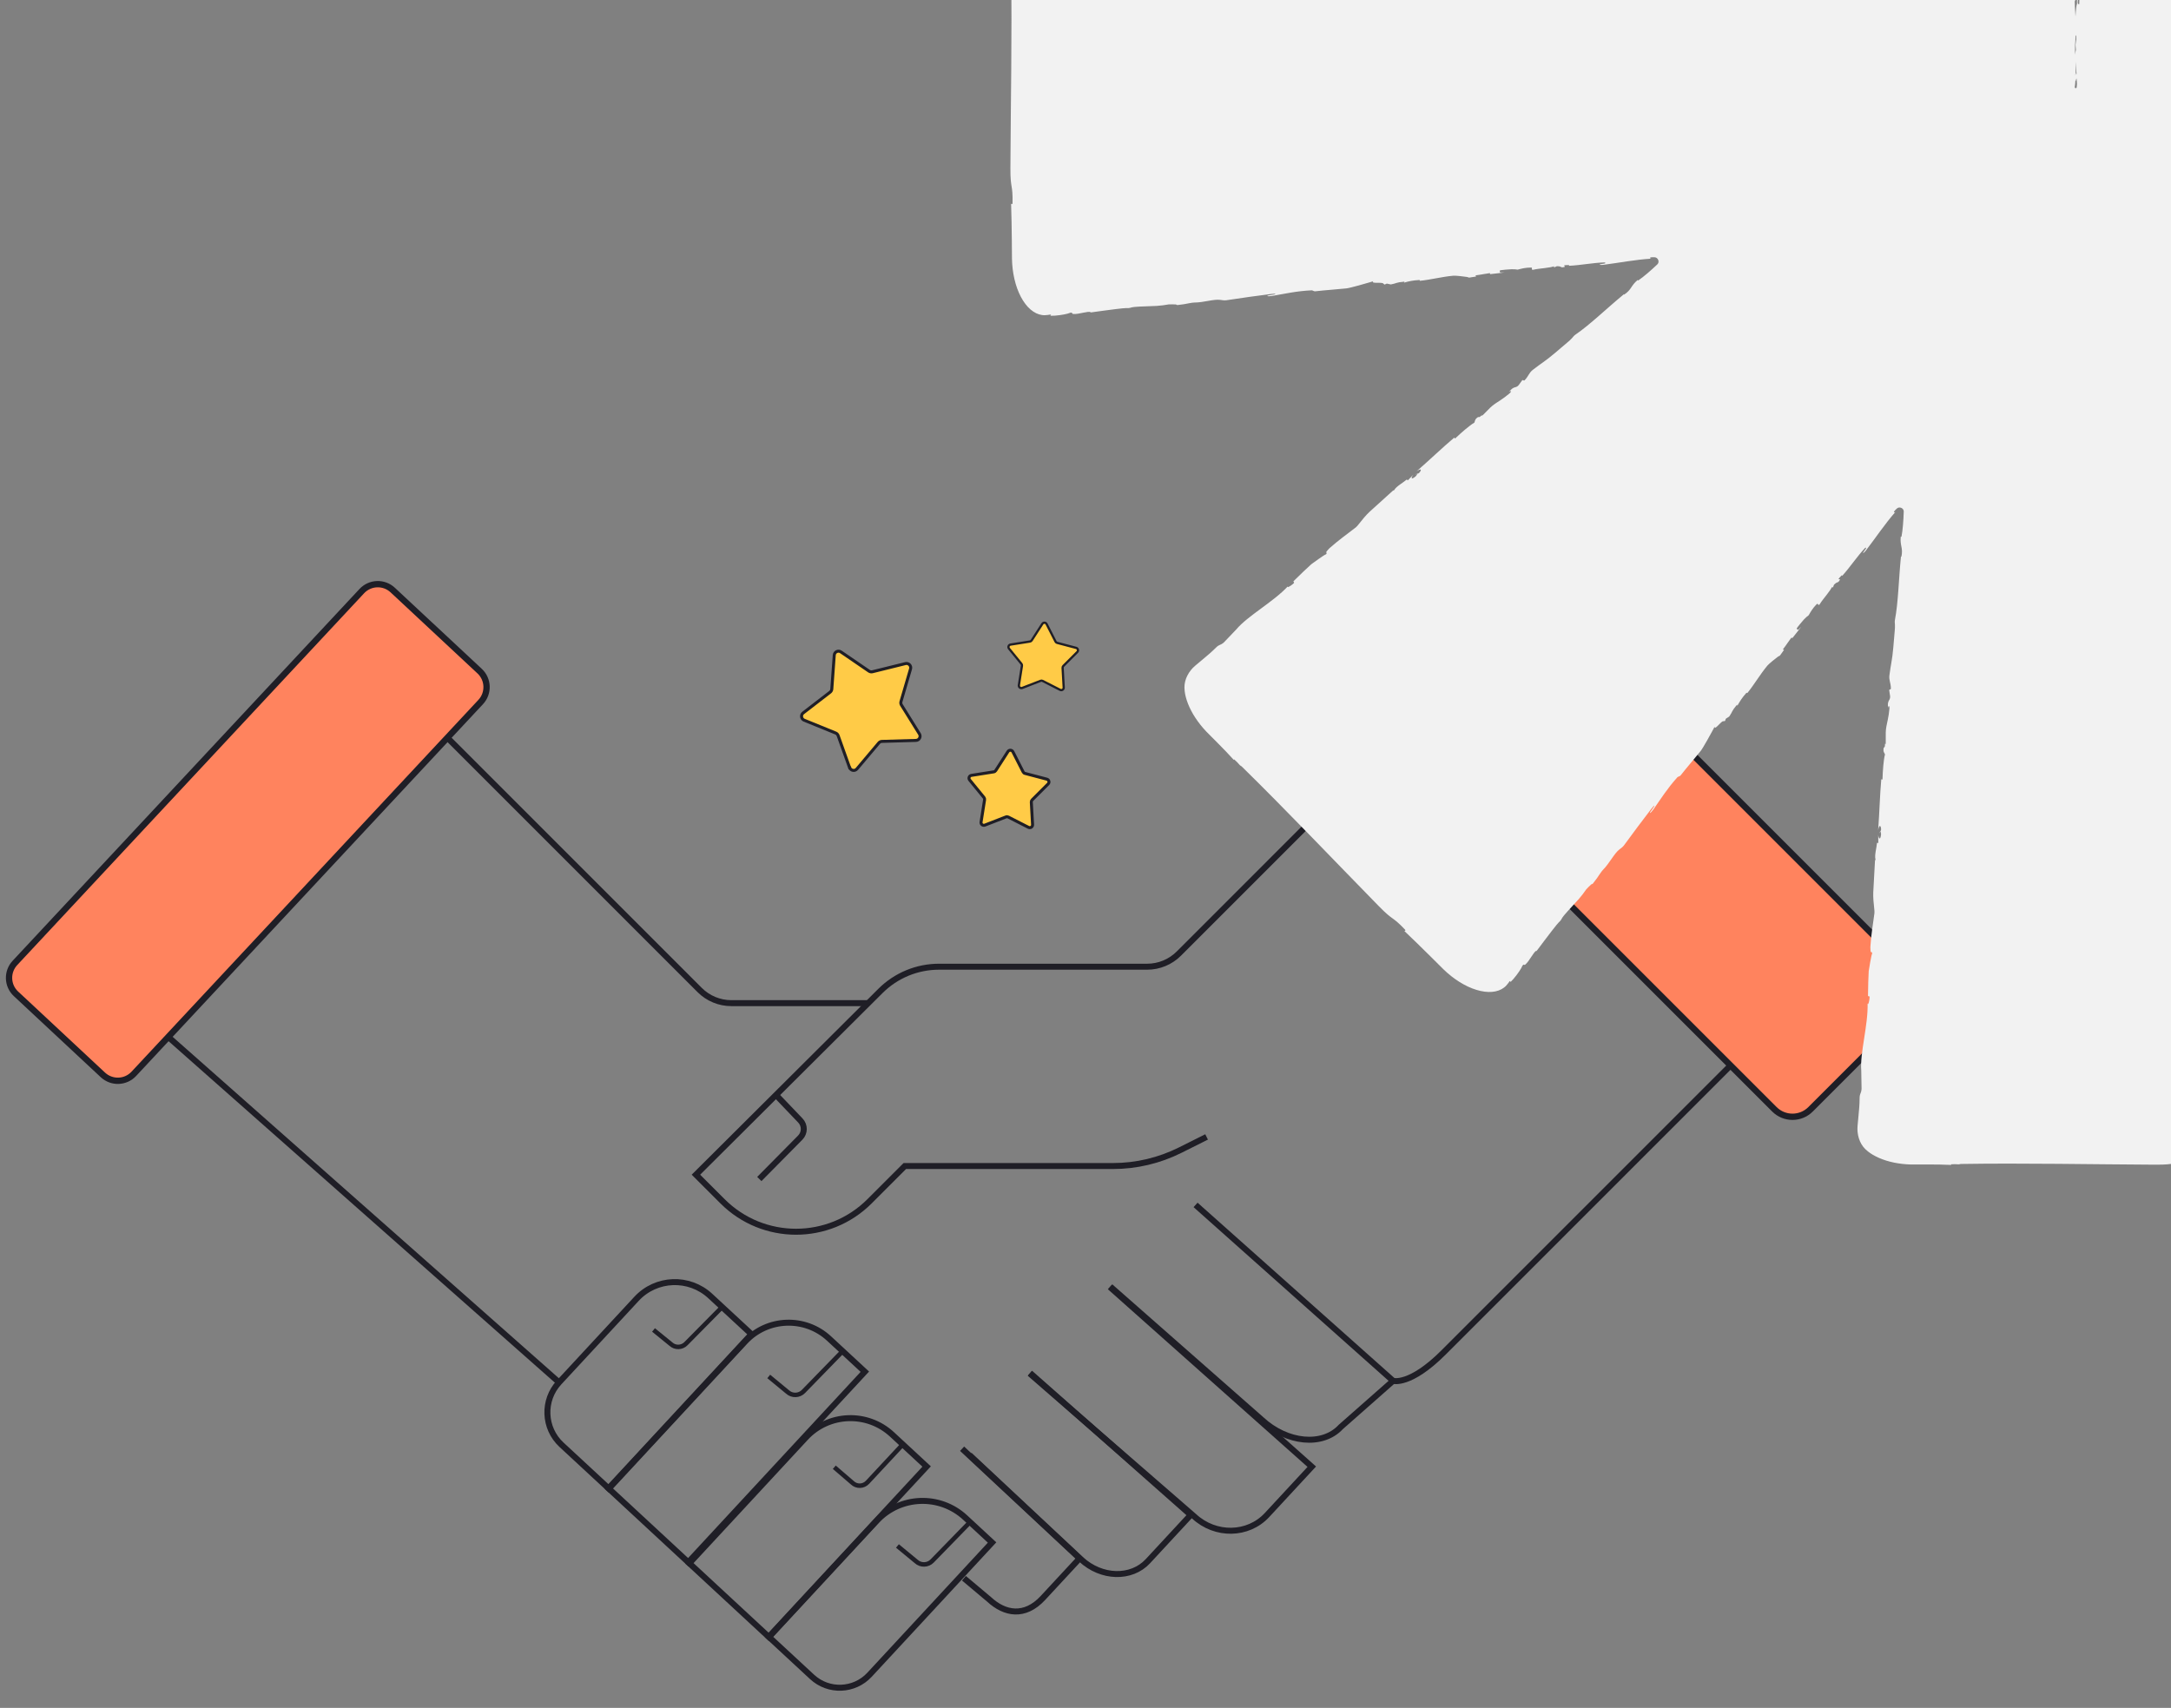 <svg width="619" height="487" viewBox="0 0 619 487" fill="none" xmlns="http://www.w3.org/2000/svg">
<rect x="0" y="0" width="619" height="487" fill="#808080" stroke="none"/>
<path d="M242.233 218.886L238.965 209.742C238.846 209.418 238.599 209.153 238.283 209.026L229.293 205.366C228.431 205.016 228.269 203.856 229.011 203.285L236.697 197.357C236.97 197.143 237.14 196.828 237.166 196.487L237.865 186.805C237.933 185.875 238.983 185.364 239.759 185.892L247.768 191.369C248.05 191.565 248.408 191.624 248.741 191.548L258.166 189.219C259.071 188.997 259.881 189.842 259.616 190.737L256.887 200.052C256.793 200.385 256.836 200.743 257.023 201.033L262.15 209.273C262.645 210.066 262.09 211.098 261.16 211.124L251.462 211.405C251.121 211.414 250.797 211.567 250.575 211.832L244.322 219.253C243.717 219.969 242.574 219.756 242.258 218.878L242.233 218.886Z" fill="#FFCB47" stroke="#1F1E26" stroke-width="0.853" stroke-miterlimit="10" stroke-linecap="round"/>
<path d="M279.719 234.428L280.726 228.048C280.76 227.817 280.7 227.587 280.555 227.408L276.469 222.401C276.077 221.923 276.35 221.19 276.964 221.096L283.345 220.089C283.575 220.055 283.771 219.919 283.899 219.731L287.396 214.298C287.729 213.777 288.514 213.811 288.795 214.366L291.73 220.123C291.832 220.328 292.02 220.482 292.241 220.533L298.485 222.179C299.082 222.341 299.287 223.092 298.852 223.527L294.288 228.09C294.126 228.253 294.041 228.474 294.05 228.705L294.408 235.153C294.442 235.776 293.794 236.202 293.239 235.912L287.482 232.978C287.277 232.876 287.038 232.859 286.825 232.944L280.803 235.281C280.223 235.503 279.617 235.017 279.719 234.403V234.428Z" fill="#FFCB47" stroke="#1F1E26" stroke-width="0.853" stroke-miterlimit="10" stroke-linecap="round"/>
<path d="M290.502 195.395L291.381 189.842C291.415 189.646 291.355 189.441 291.236 189.288L287.687 184.937C287.346 184.519 287.585 183.888 288.122 183.803L293.675 182.924C293.871 182.89 294.051 182.779 294.153 182.609L297.198 177.883C297.488 177.431 298.171 177.465 298.409 177.943L300.96 182.95C301.054 183.129 301.216 183.257 301.403 183.308L306.837 184.741C307.357 184.878 307.536 185.535 307.153 185.918L303.178 189.893C303.033 190.038 302.964 190.226 302.973 190.431L303.289 196.043C303.323 196.581 302.751 196.956 302.274 196.709L297.266 194.158C297.087 194.064 296.883 194.056 296.695 194.133L291.458 196.163C290.954 196.359 290.425 195.932 290.511 195.404L290.502 195.395Z" fill="#FFCB47" stroke="#1F1E26" stroke-width="0.64" stroke-miterlimit="10" stroke-linecap="round"/>
<path d="M344.027 324.188L336.495 327.958C330.541 330.935 323.982 332.488 317.32 332.488H257.986L247.937 342.536C236.354 354.12 217.58 354.12 206.004 342.536L198.421 334.961L251.051 282.545C255.486 278.127 261.483 275.653 267.735 275.653H327.087C330.473 275.653 333.723 274.305 336.12 271.908L430.452 177.567L525.066 272.173L411.593 385.646C401.988 395.251 397.203 393.741 397.203 393.741" stroke="#1F1E26" stroke-width="1.706" stroke-miterlimit="10"/>
<path d="M384.908 195.3L505.919 316.311C508.767 319.159 513.385 319.159 516.233 316.311L544.841 287.703C547.689 284.855 547.689 280.237 544.841 277.389L423.829 156.378C420.981 153.53 416.364 153.53 413.515 156.378L384.908 184.986C382.06 187.834 382.06 192.451 384.908 195.3Z" fill="#FF835E" stroke="#1F1E26" stroke-width="1.794" stroke-miterlimit="10"/>
<path d="M221.208 312.187L228.211 319.514C229.516 320.879 229.499 323.037 228.168 324.385L216.499 336.19" stroke="#1F1E26" stroke-width="1.706" stroke-miterlimit="10"/>
<path d="M186.332 379.232L191.305 383.275C192.516 384.375 194.402 384.324 195.553 383.164L205.67 372.928" stroke="#1F1E26" stroke-width="1.279" stroke-miterlimit="10"/>
<path d="M219.182 392.488L224.522 396.889C225.827 398.092 227.84 398.032 229.076 396.77L239.927 385.63" stroke="#1F1E26" stroke-width="1.279" stroke-miterlimit="10"/>
<path d="M237.877 418.376L242.995 422.777C244.24 423.98 246.176 423.92 247.353 422.658L257.726 411.526" stroke="#1F1E26" stroke-width="1.279" stroke-miterlimit="10"/>
<path d="M255.88 440.827L261.22 445.228C262.525 446.431 264.538 446.371 265.775 445.109L276.625 433.969" stroke="#1F1E26" stroke-width="1.279" stroke-miterlimit="10"/>
<path d="M202.506 369.545L214.249 380.427L173.508 424.393L160.107 411.974C155.001 407.243 154.698 399.263 159.428 394.158L181.495 370.345C187.072 364.326 196.487 363.967 202.506 369.545Z" stroke="#1F1E26" stroke-width="1.706" stroke-miterlimit="10"/>
<path d="M236.375 381.674L246.586 391.136L196.238 445.469L173.589 424.481L212.411 382.587C218.771 375.723 229.512 375.314 236.375 381.674Z" stroke="#1F1E26" stroke-width="1.706" stroke-miterlimit="10"/>
<path d="M254.324 409.015L264.204 418.17L219.19 466.747L196.541 445.759L229.721 409.952C236.255 402.901 247.279 402.487 254.324 409.015Z" stroke="#1F1E26" stroke-width="1.706" stroke-miterlimit="10"/>
<path d="M275.192 432.73L282.863 439.838L247.92 477.547C243.577 482.233 236.242 482.519 231.55 478.17L219.268 466.789L249.938 433.692C256.641 426.459 267.96 426.028 275.192 432.73Z" stroke="#1F1E26" stroke-width="1.706" stroke-miterlimit="10"/>
<path d="M159.399 394.177L29.395 279.253L105.157 187.958L199.49 282.298C201.887 284.695 205.136 286.043 208.523 286.043H247.539" stroke="#1F1E26" stroke-width="1.706" stroke-miterlimit="10"/>
<path d="M316.572 366.863L359.648 404.753C366.967 411.535 377.1 412.49 382.286 406.894L397.205 393.741L340.882 343.577" stroke="#1F1E26" stroke-width="1.706" stroke-miterlimit="10"/>
<path d="M316.45 366.992L374.019 418.222L361.258 431.998C355.85 437.833 346.552 438.003 340.479 432.382L293.59 391.652" stroke="#1F1E26" stroke-width="1.706" stroke-miterlimit="10"/>
<path d="M276.426 414.887L308.225 444.639C314.034 450.022 322.573 450.261 327.298 445.16L339.496 431.99L293.699 391.498" stroke="#1F1E26" stroke-width="1.706" stroke-miterlimit="10"/>
<path d="M274.844 450.03L282.027 456.069C286.471 460.189 292.169 461.255 297.355 455.66L307.813 444.374L274.316 413.095" stroke="#1F1E26" stroke-width="1.706" stroke-miterlimit="10"/>
<path d="M103.156 168.554L4.253 274.577C1.904 277.095 2.041 281.041 4.56 283.39L29.341 306.506C31.859 308.855 35.804 308.718 38.154 306.2L137.056 200.177C139.405 197.659 139.268 193.714 136.75 191.364L111.969 168.248C109.45 165.899 105.505 166.036 103.156 168.554Z" fill="#FF835E" stroke="#1F1E26" stroke-width="1.794" stroke-miterlimit="10"/>
<g style="mix-blend-mode:plus-darker">
<g style="mix-blend-mode:color-burn">
<path d="M592.098 90.648C592.097 90.648 592.097 90.647 592.096 90.647C592.044 90.167 592.025 89.606 591.975 89.189C591.925 88.763 591.746 88.89 591.826 89.312L591.855 89.467C591.858 89.484 591.857 89.504 591.853 89.52C591.834 89.59 591.852 89.693 591.877 89.76C591.944 89.94 592.026 90.3 592.099 90.646C592.099 90.647 592.099 90.648 592.098 90.648Z" fill="#F2F2F2"/>
<path d="M590.211 72.343C590.22 72.423 590.229 72.503 590.238 72.586C590.229 72.488 590.22 72.408 590.211 72.343Z" fill="#F2F2F2"/>
<path d="M441.942 55.966C441.893 56.028 441.843 56.093 441.79 56.155C441.852 56.081 441.901 56.019 441.942 55.966Z" fill="#F2F2F2"/>
<path d="M430.502 70.273C430.803 69.891 431.187 69.477 431.444 69.144C431.701 68.812 431.484 68.776 431.25 69.124L431.158 69.26C431.148 69.275 431.132 69.289 431.117 69.297C431.055 69.332 430.998 69.417 430.97 69.481C430.893 69.655 430.7 69.969 430.507 70.266C430.506 70.269 430.504 70.271 430.502 70.273Z" fill="#F2F2F2"/>
<path d="M556.447 332.186C556.446 332.191 556.441 332.194 556.437 332.193L556.345 332.159C556.256 332.126 556.275 331.998 556.369 331.992C557.192 331.938 557.739 331.96 558.232 332.002C558.744 332.046 558.605 331.937 559.118 331.898C577.106 331.619 596.245 332.016 614.688 332.106C620.684 332.124 619.041 331.381 624.578 331.488C624.85 331.493 624.875 331.867 624.607 331.904C628.009 331.793 631.45 331.733 634.905 331.697L640.145 331.655C642.134 331.622 644.112 331.376 645.952 330.935C649.648 330.067 652.757 328.379 654.496 326.301C655.369 325.262 655.898 324.133 656.058 323.001C656.141 322.445 656.109 321.842 656.037 321.34L655.925 320.582C655.913 320.497 656.045 320.343 656.078 320.423C656.111 320.5 656.266 320.602 656.269 320.518C656.317 319.04 655.952 316.601 655.644 315.527C655.549 315.195 655.3 314.713 655.417 314.387C655.498 314.165 655.693 314.487 655.767 313.947C655.865 312.286 654.9 309.815 655.227 308.923C655.262 308.821 655.325 309.061 655.381 309.319C655.247 308.513 654.473 302.461 654.376 301.649C654.221 300.345 654.073 299.112 654.091 297.954C654.093 297.833 654.069 297.714 654.029 297.599C653.766 296.842 653.723 295.7 653.669 294.664C653.646 294.233 653.515 290.389 653.489 289.958C653.422 288.805 653.248 287.438 653.053 286.386C653.033 286.278 653.049 284.47 653.08 284.364C653.107 284.271 653.259 284.051 653.249 283.954C653.178 283.233 653.093 282.552 652.997 281.999C652.916 281.531 652.544 279.666 652.545 279.19C652.547 276.254 651.502 273.462 651.794 271.512C651.876 270.966 651.977 270.412 651.896 269.867C651.226 265.367 650.646 261.104 650.132 256.96C649.893 255.03 650.234 255.371 650.47 257.302C650.635 258.641 650.902 258.002 650.681 256.671C650.009 252.635 649.317 249.744 649.093 245.237C649.091 244.956 649.406 244.525 649.374 244.245C649.022 241.125 648.851 238.119 648.548 235.211C648.426 234.051 647.036 229.157 646.708 228.038C646.62 227.738 646.544 227.511 646.487 227.414C647.235 228.377 646.827 225.554 647.057 224.756C647.117 224.55 647.545 224.283 647.447 224.092C647.431 224.06 647.414 224.031 647.398 224.006C647.337 223.915 647.193 223.615 647.198 223.506C647.206 223.341 647.456 222.501 647.425 222.339C647.086 220.577 646.867 220.968 646.659 218.595C646.651 218.504 646.661 218.398 646.721 218.466C646.836 218.595 646.944 218.645 646.897 218.48C646.566 217.308 646.275 216.024 646.183 214.198C646.175 214.045 646.397 213.921 646.418 214.072C646.056 210.556 645.291 207.861 644.976 204.376C644.916 203.716 645.209 201.091 645.325 200.438C645.336 200.377 645.349 200.32 645.366 200.269C645.424 200.09 645.525 199.891 645.496 199.705L645.212 197.888C645.197 197.793 645.063 197.79 645.043 197.884C645.023 197.981 644.875 197.973 644.863 197.874C644.706 196.485 644.415 195.195 644.258 193.947C644.225 193.69 644.491 193.653 644.551 193.905L644.07 189.628L644.054 190.802C644.052 190.978 643.7 191.001 643.527 190.964C643.349 190.925 643.155 187.828 643.152 187.645C643.143 186.979 643.161 186.267 643.264 185.804C643.265 185.804 643.265 185.804 643.265 185.805C643.265 185.805 643.265 185.805 643.264 185.805C642.976 184.703 642.674 183.568 642.674 181.925C642.674 181.866 642.68 181.804 642.716 181.758C642.758 181.703 642.813 181.689 642.875 181.697C643.328 181.762 643.378 181.644 643.271 181.2C642.881 179.582 642.809 176.326 642.232 175.139C642.251 175.191 642.272 175.236 642.294 175.277C642.492 175.639 642.677 175.256 642.479 174.895L642.37 174.696C642.315 174.595 642.288 174.481 642.294 174.366C642.308 174.099 642.322 173.9 642.343 173.755C642.377 173.519 642.643 173.164 642.619 172.927C642.409 170.913 641.985 174.033 641.976 171.069C641.976 171.027 642.036 170.922 642.054 170.959C642.072 170.998 642.187 171.076 642.185 171.033C642.006 167.485 641.339 164.172 641.235 160.89C641.23 160.756 641.237 160.592 641.352 160.525C641.539 160.415 641.623 161.078 641.698 161.708C641.805 162.6 642.028 162.069 641.918 161.177C641.345 156.554 640.413 151.713 640.172 147.281C640.176 147.665 639.85 147.775 639.801 147.394C639.761 147.084 639.765 146.709 639.785 146.292C639.833 145.326 641.129 144.824 641.786 145.534C643.534 147.42 645.224 149.404 646.335 151.058C646.37 151.11 646.306 151.167 646.257 151.128C646.206 151.088 646.145 151.15 646.186 151.2C647.835 153.233 648.916 152.925 650.303 155.097C650.323 155.129 650.284 155.164 650.256 155.139C650.226 155.114 650.184 155.153 650.209 155.184C654.136 160.067 658.832 164.996 661.613 169.178C661.878 169.577 662.29 169.883 662.644 170.205C662.988 170.517 663.389 170.981 663.808 171.493C665.536 173.602 667.981 176.381 669.499 178.645C669.931 179.288 670.547 180.15 671.573 181.515C672.425 182.582 673.317 182.695 674.455 183.806C674.553 183.901 674.556 184.055 674.466 184.157C674.365 184.272 674.383 184.449 674.506 184.54L675.757 185.468C676.062 185.694 676.282 186.018 676.381 186.385L676.443 186.611C676.551 187.012 676.763 187.377 677.057 187.671L677.781 188.391C677.225 187.673 677.602 187.5 678.186 188.196C678.912 189.06 679.596 190.028 680.096 190.82C680.662 191.717 681.425 192.959 682.169 193.714L684.211 195.787C684.627 196.209 684.517 196.369 684.075 195.974C685.63 197.384 684.081 196.69 685.445 197.946C685.552 198.045 686.173 198.227 686.313 198.265C686.37 198.28 686.403 198.308 686.432 198.359C687.184 199.68 689.192 202.051 690.848 203.82C690.914 203.89 690.85 204.003 690.757 203.984C690.667 203.965 690.603 204.07 690.662 204.141C693.509 207.598 696.895 211.181 700.136 214.991C699.156 213.602 699.685 213.397 700.565 214.225C700.724 214.374 700.803 214.587 700.8 214.804C700.797 215.112 701.129 215.442 700.99 215.167C700.848 214.888 700.579 214.505 701.273 215.007C701.436 215.125 701.582 215.268 701.701 215.43C702.614 216.673 701.849 216.561 701.059 215.892L702.621 217.444C702.672 217.494 702.727 217.552 702.664 217.586C702.476 217.686 702.348 217.697 702.486 217.859C703.295 218.804 704.353 220.813 705.411 221.425C705.479 221.464 705.519 221.54 705.507 221.617C705.499 221.67 705.516 221.724 705.551 221.763C708.142 224.694 709.644 226.39 711.468 228.451C712.431 229.54 713.932 230.776 715.067 231.684C715.336 231.9 715.714 232.212 715.923 232.486C717.696 234.821 719.545 237.495 721.823 240.111C723.562 241.808 722.718 240.57 723.412 240.994C723.501 241.048 723.539 241.084 723.552 241.187C723.584 241.46 726.145 245.134 726.328 245.339C727.736 246.92 728.84 248.11 731.084 250.44C731.245 250.607 731.365 250.216 731.579 250.306C731.6 250.315 731.614 250.326 731.63 250.343C732.141 250.871 732.62 251.618 732.747 251.996C732.801 252.157 732.653 252.171 732.523 252.063C736.973 256.303 740.856 263.672 744.674 266.939L748.37 270.552C749.355 271.784 748.772 271.737 749.871 272.87C751.074 274.11 752.038 275.278 752.954 276.41C753.616 277.218 754.254 278.002 754.913 278.804C756.415 280.631 758.737 281.953 761.102 281.914C761.426 281.909 761.768 281.885 762.128 281.84C764.238 281.59 766.964 280.548 769.6 278.768C770.918 277.882 772.21 276.84 773.397 275.696C774.606 274.503 775.431 273.615 776.434 272.606C778.252 270.759 779.967 269.062 781.446 267.704C781.484 267.669 781.443 267.607 781.396 267.629C781.352 267.65 781.312 267.597 781.343 267.56C781.959 266.838 782.395 266.428 782.806 266.079C783.198 265.744 783.015 265.77 783.349 265.377C795.871 252.315 809.685 238.904 822.786 225.778C827.039 221.505 825.36 222.151 829.343 218.273C829.536 218.084 829.818 218.328 829.656 218.544C831.984 216.033 834.377 213.529 836.793 211.033L840.469 207.256C841.852 205.808 843.078 204.22 844.07 202.595C846.077 199.34 847.095 195.92 846.872 193.208C846.762 191.851 846.347 190.674 845.67 189.758C845.34 189.307 844.895 188.902 844.494 188.599L843.878 188.137C843.809 188.085 843.796 187.885 843.877 187.918C843.956 187.95 844.137 187.91 844.079 187.848C843.085 186.774 841.14 185.323 840.168 184.777C839.862 184.605 839.315 184.438 839.189 184.11C839.114 183.913 839.454 183.987 839.136 183.563C838.043 182.319 835.635 181.259 835.241 180.398C835.196 180.301 835.407 180.425 835.626 180.569C834.963 180.091 830.193 176.373 829.552 175.864C828.532 175.054 827.566 174.288 826.77 173.455C826.686 173.367 826.583 173.298 826.473 173.245C825.768 172.901 824.951 172.139 824.197 171.452C823.875 171.159 821.055 168.501 820.731 168.21C819.881 167.449 818.815 166.617 817.949 166.018C817.857 165.955 816.605 164.667 816.552 164.568C816.505 164.482 816.457 164.216 816.381 164.153C815.832 163.7 815.302 163.283 814.852 162.962C814.463 162.685 812.882 161.619 812.546 161.28C810.497 159.207 807.814 157.982 806.658 156.397C806.333 155.952 806.015 155.488 805.574 155.158C801.954 152.454 798.561 149.852 795.3 147.289C793.778 146.093 794.255 146.087 795.775 147.287C796.832 148.122 796.578 147.482 795.484 146.695C792.192 144.325 789.684 142.775 786.377 139.753C786.176 139.553 786.103 139.027 785.882 138.849C783.462 136.904 781.249 134.91 779.013 133.078C778.105 132.335 773.659 129.837 772.628 129.276C772.374 129.138 772.176 129.04 772.073 129.014C773.278 129.161 771.001 127.446 770.614 126.719C770.514 126.53 770.635 126.042 770.431 125.976C770.399 125.965 770.367 125.957 770.339 125.951C770.229 125.928 769.911 125.815 769.836 125.732C769.725 125.607 769.329 124.846 769.191 124.752C767.716 123.745 767.835 124.182 766.028 122.651C765.958 122.591 765.89 122.508 765.982 122.514C766.157 122.524 766.27 122.483 766.117 122.397C765.063 121.805 763.957 121.106 762.613 119.88C762.5 119.777 762.57 119.529 762.692 119.621C759.977 117.395 757.554 116.035 754.895 113.796C754.385 113.366 752.768 111.311 752.389 110.762C752.353 110.71 752.323 110.659 752.298 110.61C752.214 110.443 752.146 110.229 751.995 110.118L750.524 109.037C750.446 108.98 750.348 109.073 750.4 109.154C750.455 109.237 750.343 109.336 750.265 109.274C749.182 108.405 748.076 107.7 747.091 106.93C746.885 106.769 747.05 106.553 747.272 106.69L743.941 104.012L744.757 104.861C744.879 104.988 744.641 105.248 744.492 105.342C744.338 105.44 742.026 103.386 741.896 103.258C741.425 102.795 740.943 102.28 740.694 101.881C740.693 101.881 740.694 101.88 740.695 101.88C740.696 101.88 740.696 101.878 740.695 101.878C739.738 101.32 738.75 100.745 737.629 99.628C737.544 99.543 737.437 99.432 737.489 99.323C737.501 99.298 737.52 99.276 737.544 99.258C737.905 98.977 737.86 98.858 737.471 98.618C736.063 97.75 733.742 95.505 732.505 95.078C732.556 95.102 732.605 95.12 732.651 95.133C733.043 95.246 732.901 94.845 732.51 94.731L732.292 94.668C732.181 94.636 732.08 94.573 732.003 94.487C731.831 94.295 731.705 94.146 731.619 94.031C731.474 93.836 731.405 93.384 731.216 93.231C729.683 91.981 731.549 94.472 729.474 92.388C729.444 92.358 729.413 92.242 729.453 92.257C729.494 92.271 729.63 92.244 729.597 92.215C726.991 89.834 724.207 87.97 721.839 85.725C721.739 85.63 721.621 85.504 721.663 85.372C721.725 85.172 722.242 85.576 722.732 85.965C723.432 86.521 723.216 85.984 722.513 85.431C718.878 82.573 714.836 79.817 711.566 76.856C711.839 77.128 711.685 77.437 711.382 77.201C711.136 77.01 710.877 76.742 710.6 76.432C709.952 75.708 710.515 74.434 711.486 74.466C714.04 74.549 716.623 74.744 718.565 75.12C718.627 75.132 718.623 75.219 718.56 75.226C718.495 75.234 718.497 75.322 718.562 75.329C721.146 75.587 721.696 74.597 724.194 75.141C724.231 75.149 724.228 75.201 724.191 75.205C724.15 75.208 724.15 75.266 724.19 75.271C730.372 75.913 737.127 76.041 742.015 77.005C742.494 77.1 743.013 77.021 743.5 76.996C743.963 76.973 744.567 77.015 745.218 77.076C747.911 77.332 751.571 77.546 754.227 78.061C754.982 78.207 756.02 78.375 757.701 78.607C759.05 78.753 759.758 78.196 761.34 78.166C761.476 78.163 761.587 78.271 761.595 78.406C761.604 78.559 761.742 78.671 761.893 78.647L763.423 78.409C763.797 78.35 764.18 78.422 764.508 78.61L764.709 78.726C765.066 78.931 765.471 79.038 765.883 79.035L766.899 79.028C766.003 78.916 766.149 78.523 767.049 78.597C768.164 78.689 769.323 78.884 770.231 79.086C771.254 79.315 772.673 79.65 773.722 79.652L776.614 79.656C777.198 79.657 777.233 79.848 776.651 79.886C778.736 79.771 777.155 80.388 778.996 80.302C779.143 80.295 779.705 79.981 779.832 79.907C779.884 79.878 779.928 79.873 779.985 79.889C781.441 80.282 784.517 80.524 786.922 80.591C787.018 80.593 787.053 80.717 786.974 80.77C786.897 80.821 786.927 80.939 787.018 80.948C791.45 81.356 796.347 81.468 801.298 81.844C799.633 81.566 799.865 81.041 801.064 80.995C801.28 80.987 801.486 81.081 801.637 81.236C801.851 81.455 802.318 81.452 802.027 81.357C801.731 81.261 801.272 81.182 802.114 81.04C802.312 81.007 802.517 81.003 802.716 81.033C804.228 81.26 803.607 81.724 802.581 81.82L804.769 81.8C804.84 81.8 804.92 81.802 804.899 81.87C804.835 82.071 804.756 82.174 804.967 82.189C806.201 82.281 808.351 82.942 809.524 82.617C809.599 82.596 809.681 82.621 809.726 82.684C809.756 82.726 809.806 82.753 809.858 82.756C813.736 82.972 815.985 83.099 818.714 83.252C820.161 83.333 822.072 83.132 823.512 82.965C823.857 82.925 824.349 82.875 824.694 82.92C827.579 83.302 830.752 83.873 834.19 84.091C836.604 84.048 835.148 83.778 835.927 83.581C836.029 83.555 836.084 83.553 836.167 83.619C836.384 83.789 840.749 84.553 841.025 84.567C843.127 84.678 844.741 84.732 847.958 84.773C848.193 84.776 847.997 84.414 848.213 84.323C848.235 84.314 848.253 84.313 848.276 84.313C849.006 84.321 849.863 84.507 850.218 84.683C850.371 84.758 850.275 84.874 850.105 84.889C856.215 84.703 864.115 87.138 869.1 86.718L874.239 86.628C875.799 86.795 875.352 87.179 876.921 87.194C878.638 87.21 880.138 87.346 881.578 87.493C882.608 87.592 883.611 87.685 884.636 87.784C886.983 87.997 889.541 87.271 891.174 85.573C891.404 85.334 891.634 85.067 891.862 84.772C893.18 83.085 894.379 80.397 894.997 77.256C895.308 75.688 895.492 74.025 895.534 72.367C895.555 70.661 895.516 69.439 895.522 68.013C895.517 65.409 895.543 62.982 895.64 60.962C895.643 60.911 895.57 60.897 895.553 60.945C895.537 60.99 895.471 60.981 895.467 60.933C895.398 59.987 895.42 59.386 895.465 58.849C895.508 58.339 895.399 58.466 895.362 57.956C895.086 39.761 895.478 20.401 895.567 1.747C895.585 -4.319 894.85 -2.656 894.956 -8.258C894.961 -8.527 895.332 -8.552 895.368 -8.286C895.258 -11.727 895.199 -15.207 895.163 -18.703L895.121 -24.003C895.089 -26.015 894.845 -28.015 894.409 -29.877C893.551 -33.615 891.882 -36.76 889.828 -38.519C888.801 -39.402 887.685 -39.937 886.565 -40.099C886.016 -40.183 885.419 -40.15 884.924 -40.078L884.176 -39.965C884.09 -39.952 883.937 -40.085 884.017 -40.12C884.095 -40.153 884.195 -40.309 884.11 -40.312C882.654 -40.361 880.253 -39.994 879.187 -39.684C878.852 -39.586 878.358 -39.317 878.037 -39.456C877.842 -39.54 878.138 -39.731 877.614 -39.805C875.973 -39.904 873.529 -38.928 872.647 -39.258C872.547 -39.294 872.784 -39.357 873.042 -39.414C872.23 -39.276 866.273 -38.497 865.455 -38.397C864.168 -38.241 862.951 -38.091 861.807 -38.109C861.687 -38.111 861.568 -38.087 861.455 -38.047C860.719 -37.785 859.616 -37.739 858.606 -37.685C858.176 -37.662 854.278 -37.524 853.848 -37.498C852.72 -37.427 851.397 -37.254 850.372 -37.059C850.264 -37.039 848.476 -37.054 848.37 -37.086C848.277 -37.115 848.062 -37.268 847.964 -37.258C847.252 -37.186 846.579 -37.1 846.034 -37.003C845.564 -36.92 843.725 -36.545 843.248 -36.545C840.361 -36.545 837.616 -35.501 835.691 -35.782C835.134 -35.864 834.567 -35.969 834.01 -35.884C829.568 -35.208 825.358 -34.622 821.266 -34.103C819.362 -33.862 819.686 -34.207 821.591 -34.444C822.925 -34.61 822.296 -34.882 820.971 -34.656C816.992 -33.977 814.135 -33.28 809.688 -33.054C809.402 -33.051 808.989 -33.371 808.705 -33.338C805.629 -32.983 802.666 -32.81 799.799 -32.505C798.626 -32.38 793.802 -30.978 792.673 -30.637C792.382 -30.55 792.163 -30.475 792.068 -30.418C793.022 -31.176 790.217 -30.76 789.434 -30.997C789.229 -31.06 788.97 -31.489 788.78 -31.389C788.749 -31.373 788.722 -31.357 788.698 -31.341C788.606 -31.279 788.312 -31.135 788.202 -31.14C788.035 -31.148 787.212 -31.401 787.048 -31.369C785.309 -31.027 785.693 -30.805 783.353 -30.595C783.261 -30.587 783.154 -30.598 783.223 -30.66C783.353 -30.775 783.402 -30.885 783.235 -30.836C782.076 -30.501 780.808 -30.206 779.003 -30.113C778.849 -30.105 778.722 -30.33 778.875 -30.351C775.396 -29.984 772.731 -29.211 769.284 -28.892C768.623 -28.831 766.06 -29.129 765.406 -29.243C765.344 -29.254 765.287 -29.268 765.235 -29.284C765.053 -29.343 764.849 -29.448 764.661 -29.417L762.871 -29.131C762.776 -29.116 762.773 -28.98 762.867 -28.96C762.965 -28.94 762.957 -28.79 762.857 -28.779C761.484 -28.619 760.21 -28.326 758.977 -28.166C758.717 -28.132 758.679 -28.401 758.933 -28.462L754.706 -27.976L755.862 -27.96C756.04 -27.958 756.062 -27.602 756.025 -27.427C755.987 -27.246 752.924 -27.05 752.739 -27.048C752.082 -27.038 751.381 -27.057 750.925 -27.161C750.924 -27.161 750.925 -27.162 750.925 -27.162C750.926 -27.162 750.926 -27.161 750.925 -27.161C749.837 -26.87 748.716 -26.564 747.093 -26.564C747.033 -26.564 746.968 -26.57 746.922 -26.609C746.869 -26.651 746.856 -26.707 746.865 -26.768C746.929 -27.222 746.808 -27.275 746.363 -27.166C744.759 -26.773 741.552 -26.699 740.381 -26.117C740.435 -26.137 740.483 -26.16 740.525 -26.184C740.878 -26.386 740.499 -26.565 740.144 -26.366L739.946 -26.256C739.844 -26.198 739.728 -26.171 739.611 -26.177C739.351 -26.19 739.156 -26.205 739.014 -26.226C738.777 -26.261 738.425 -26.53 738.186 -26.504C736.211 -26.291 739.283 -25.864 736.357 -25.855C736.315 -25.855 736.211 -25.915 736.249 -25.933C736.288 -25.952 736.364 -26.069 736.32 -26.066C732.816 -25.886 729.544 -25.212 726.302 -25.105C726.164 -25.101 725.991 -25.107 725.929 -25.23C725.837 -25.415 726.484 -25.498 727.101 -25.574C727.985 -25.683 727.457 -25.907 726.573 -25.795C722.004 -25.216 717.22 -24.273 712.839 -24.03C713.222 -24.034 713.335 -23.706 712.956 -23.655C711.758 -23.494 709.583 -24.027 707.724 -23.538C707.878 -23.568 708.004 -23.621 708.103 -23.68C708.384 -23.85 708.158 -23.985 707.83 -23.966C704.774 -23.788 701.546 -23.186 697.035 -22.531C696.966 -22.52 696.937 -22.616 697 -22.646C697.059 -22.673 697.041 -22.76 696.977 -22.76C695.029 -22.765 692.071 -22.434 690.064 -22.359C690.037 -22.358 690.004 -22.348 689.98 -22.338C689.763 -22.244 687.527 -21.851 687.291 -21.86C681.984 -22.061 677.12 -20.368 672.32 -20.47C672.147 -20.473 672.125 -20.871 671.953 -20.856L667.805 -20.315C667.517 -20.277 667.279 -20.029 667.565 -19.981C667.888 -19.927 668.106 -19.581 667.789 -19.501C667.133 -19.336 666.317 -19.195 665.564 -19.129C667.558 -19.54 665.887 -19.723 664.851 -19.857C664.785 -19.866 664.557 -19.703 664.519 -19.648C664.488 -19.602 664.395 -19.532 664.34 -19.541C662.039 -19.932 663.969 -18.719 660.72 -18.851C660.669 -18.853 660.639 -18.912 660.671 -18.951C660.706 -18.996 660.668 -19.06 660.612 -19.05C659.49 -18.849 658.438 -18.545 657.247 -18.445C657.004 -18.424 656.67 -18.589 656.898 -18.678C657.006 -18.72 657.166 -18.753 657.34 -18.786C657.868 -18.885 657.788 -19.074 657.263 -18.961C656.205 -18.733 655.171 -18.38 654.164 -18.24C653.878 -18.2 653.864 -18.445 654.149 -18.495C654.43 -18.544 654.426 -18.921 654.141 -18.947C653.323 -19.021 652.909 -18.936 651.902 -18.907L652.044 -18.907L648.692 -18.859C648.954 -18.837 649.02 -18.511 648.776 -18.413C646.562 -17.524 644.175 -18.024 641.217 -17.069C641.508 -17.162 641.751 -17.241 641.952 -17.309C642.87 -17.622 639.312 -17.95 640.184 -18.373C638.71 -17.851 637.671 -18.402 635.708 -17.795C635.493 -17.729 635.284 -17.721 635.059 -17.725C634.622 -17.733 633.121 -17.768 633.554 -17.713C633.746 -17.689 633.976 -17.665 634.137 -17.633C634.296 -17.601 634.245 -17.499 634.086 -17.462C630.974 -16.726 626.78 -17.538 622.383 -16.397C618.794 -15.79 617.882 -15.217 614.943 -14.667L613.97 -14.584C613.94 -14.581 613.908 -14.585 613.881 -14.597C613.65 -14.703 613.81 -15.229 613.556 -15.22C612.605 -15.187 611.725 -15.089 610.785 -14.936C610.638 -14.912 609.399 -15.123 609.254 -15.157C609.239 -15.16 609.208 -15.165 609.193 -15.163C608.455 -15.074 608.215 -14.9 607.907 -14.759C607.438 -14.544 607.242 -15.176 607.729 -15.346C606.004 -14.996 604.278 -14.649 602.496 -14.288C602.449 -14.279 602.418 -14.272 602.379 -14.3C602.169 -14.448 602.388 -14.778 602.134 -14.739C601.633 -14.662 601.129 -14.584 600.654 -14.511C599.695 -14.367 598.898 -13.869 598.465 -13.479C598.377 -13.4 598.461 -13.293 598.572 -13.337C598.694 -13.385 599.293 -13.921 599.399 -13.997C599.473 -14.051 599.557 -14.102 599.648 -14.148C600.713 -14.566 601.403 -14.542 601.821 -14.426C602.047 -14.364 601.991 -14.1 601.76 -14.061C601.511 -14.019 601.477 -13.749 601.727 -13.712C603.19 -13.491 605.752 -14.286 607.88 -14.606C608.173 -14.65 608.31 -14.295 608.073 -14.117C608.029 -14.084 607.976 -14.064 607.92 -14.059L600.657 -13.43C596.245 -13.048 592.811 -6.67 592.84 1.092C592.84 1.229 592.675 1.272 592.602 1.158C592.57 1.108 592.538 1.062 592.506 1.025C592.451 0.961 592.402 0.877 592.411 0.793C592.44 0.506 592.464 0.117 592.469 -0.466C592.469 -0.474 592.469 -0.482 592.467 -0.49C592.44 -0.675 592.197 -0.663 592.193 -0.476C592.181 0.047 592.182 0.57 592.193 1.092C592.193 1.098 592.192 1.104 592.19 1.11C592.034 1.48 591.892 2.484 591.771 4.72C591.665 3.23 591.546 1.062 591.525 -0.514C591.76 1.621 591.893 -0.478 591.632 -3.466C591.511 -4.832 588.704 -12.822 587.831 -13.879C587.586 -14.176 587.327 -14.461 587.054 -14.727C586.16 -15.604 585.136 -16.25 584.109 -16.55C583.607 -16.736 583.067 -16.748 582.61 -16.781C582.464 -16.777 582.319 -16.773 582.177 -16.769C582.056 -16.766 582.046 -16.864 582.164 -16.838C580.148 -17.065 577.365 -17.032 575.346 -16.827C575.009 -16.792 574.685 -16.755 574.395 -16.707C574.249 -16.683 574.096 -16.693 573.959 -16.75C573.033 -17.135 573.553 -17.286 574.126 -17.445C574.464 -17.538 574.179 -17.713 573.831 -17.68C573.738 -17.672 573.642 -17.663 573.544 -17.656C573.184 -17.628 570.116 -17.733 569.816 -17.933C569.644 -18.048 569.392 -17.968 569.208 -17.875C568.773 -17.656 567.96 -17.952 567.029 -17.849C566.68 -17.81 566.321 -17.784 565.984 -17.885C564.361 -18.372 565.667 -18.565 563.246 -18.517C563.234 -18.517 563.204 -18.523 563.192 -18.526C563.039 -18.57 562.585 -18.796 562.6 -18.638C562.616 -18.476 562.692 -18.296 562.506 -18.17C562.483 -18.154 562.453 -18.148 562.425 -18.148C561.484 -18.168 560.972 -18.226 560.691 -18.309C559.907 -18.539 559.464 -19.136 558.65 -19.066C557.393 -18.959 556.31 -18.748 555.274 -18.762C554.959 -18.766 554.428 -18.972 554.73 -19.063C552.682 -18.74 548.771 -19.442 546.24 -19.127C545.999 -19.097 545.713 -19.07 545.553 -19.253C545.687 -19.137 545.782 -19.023 545.845 -18.915C546.02 -18.618 545.684 -18.379 545.34 -18.374C544.543 -18.363 543.859 -18.255 543.434 -18.427C543.347 -18.463 543.529 -18.558 543.623 -18.562C543.742 -18.568 543.566 -18.72 543.447 -18.712L543.128 -18.691C543.101 -18.689 543.071 -18.697 543.048 -18.711C542.73 -18.908 542.779 -18.989 542.998 -19.019C544.034 -19.162 543.98 -19.192 542.935 -19.158C541.853 -19.122 540.759 -19.077 539.756 -19.083C538.342 -19.091 538.197 -19.497 539.611 -19.471C540.272 -19.458 540.576 -19.489 539.47 -19.796L539.847 -19.739C540.293 -19.673 542.706 -19.967 542.316 -20.194C542.272 -20.219 542.126 -20.289 542.076 -20.295C538.528 -20.707 537.862 -20.371 534.672 -20.692C534.19 -20.74 533.522 -20.769 533.681 -20.313C533.783 -20.021 533.182 -20.012 532.874 -20.009C527.954 -19.965 528.898 -21.738 525.125 -21.343C525.032 -21.334 524.937 -21.315 524.849 -21.286C523.95 -20.984 523.448 -20.427 521.148 -20.824C520.966 -20.855 520.927 -21.093 521.086 -21.185C521.255 -21.284 521.197 -21.538 521.002 -21.549C519.154 -21.654 518.924 -21.322 518.108 -21.227C517.465 -21.153 518.565 -21.436 517.931 -21.571C515.559 -22.23 516.039 -21.453 514.513 -21.465C514.291 -21.467 514.09 -21.59 513.971 -21.777C513.844 -21.973 513.63 -22.094 513.396 -22.1C509.847 -22.196 505.982 -22.299 502.08 -22.404C501.738 -22.414 501.326 -22.855 500.995 -22.943C500.971 -22.95 500.89 -22.967 500.865 -22.968C495.669 -23.091 489.843 -23.818 484.734 -24.519C483.982 -24.622 483.219 -24.612 482.47 -24.487L481.547 -24.333C481.536 -24.331 481.517 -24.332 481.506 -24.333C481.353 -24.349 480.378 -24.802 480.227 -24.774C479.92 -24.716 480.765 -24.348 480.062 -24.255C480.049 -24.253 480.033 -24.253 480.02 -24.253C478.84 -24.31 478.474 -24.658 479.23 -24.751C475.619 -24.611 469.033 -24.627 465.093 -25.39C465.031 -25.401 465.036 -25.489 465.099 -25.496C465.164 -25.504 465.162 -25.592 465.097 -25.599C462.513 -25.856 461.963 -24.867 459.465 -25.411C459.428 -25.419 459.43 -25.471 459.468 -25.475C459.508 -25.478 459.509 -25.536 459.469 -25.54C453.287 -26.183 446.532 -26.311 441.644 -27.275C441.164 -27.37 440.646 -27.291 440.158 -27.266C439.695 -27.243 439.088 -27.285 438.435 -27.347C435.742 -27.602 432.087 -27.815 429.431 -28.33C428.677 -28.477 427.637 -28.645 425.955 -28.877C424.605 -29.023 423.897 -28.465 422.316 -28.436C422.18 -28.433 422.068 -28.54 422.061 -28.676C422.052 -28.829 421.914 -28.941 421.763 -28.917L420.233 -28.679C419.859 -28.62 419.476 -28.691 419.148 -28.88L418.947 -28.996C418.59 -29.201 418.185 -29.308 417.773 -29.305L416.757 -29.297C417.653 -29.186 417.507 -28.793 416.607 -28.867C415.492 -28.959 414.333 -29.154 413.425 -29.356C412.402 -29.584 410.983 -29.92 409.934 -29.922L407.041 -29.926C406.458 -29.927 406.423 -30.118 407.005 -30.156C404.92 -30.041 406.501 -30.658 404.659 -30.571C404.512 -30.564 403.951 -30.251 403.824 -30.177C403.772 -30.147 403.728 -30.143 403.67 -30.159C402.215 -30.552 399.139 -30.794 396.734 -30.86C396.638 -30.863 396.603 -30.987 396.682 -31.04C396.759 -31.091 396.729 -31.209 396.638 -31.218C392.205 -31.626 387.309 -31.738 382.358 -32.114C384.022 -31.835 383.791 -31.31 382.592 -31.265C382.375 -31.256 382.169 -31.351 382.018 -31.506C381.805 -31.725 381.338 -31.722 381.629 -31.627C381.925 -31.53 382.384 -31.451 381.541 -31.31C381.343 -31.276 381.139 -31.273 380.942 -31.302C379.427 -31.526 380.048 -31.994 381.075 -32.09L378.887 -32.07C378.816 -32.069 378.736 -32.072 378.757 -32.139C378.821 -32.341 378.9 -32.444 378.689 -32.459C377.455 -32.55 375.305 -33.212 374.131 -32.887C374.057 -32.866 373.975 -32.89 373.93 -32.953C373.899 -32.996 373.85 -33.023 373.798 -33.026C369.92 -33.242 367.671 -33.368 364.942 -33.522C363.495 -33.603 361.584 -33.402 360.144 -33.235C359.798 -33.195 359.306 -33.145 358.962 -33.19C356.077 -33.572 352.904 -34.142 349.466 -34.36C347.052 -34.318 348.508 -34.047 347.729 -33.85C347.627 -33.825 347.572 -33.823 347.489 -33.888C347.272 -34.059 342.906 -34.822 342.631 -34.837C340.529 -34.948 338.915 -35.001 335.697 -35.043C335.463 -35.046 335.659 -34.684 335.443 -34.593C335.421 -34.584 335.403 -34.582 335.379 -34.583C334.65 -34.591 333.792 -34.776 333.438 -34.952C333.285 -35.028 333.38 -35.144 333.55 -35.159C327.441 -34.973 319.541 -37.408 314.556 -36.988L309.417 -36.898C307.857 -37.065 308.304 -37.449 306.734 -37.464C305.017 -37.479 303.518 -37.616 302.078 -37.763C301.048 -37.862 300.044 -37.955 299.02 -38.054C296.673 -38.267 294.115 -37.541 292.481 -35.842C292.251 -35.603 292.021 -35.337 291.794 -35.042C290.476 -33.354 289.277 -30.667 288.659 -27.526C288.347 -25.958 288.163 -24.294 288.122 -22.637C288.101 -20.931 288.14 -19.709 288.134 -18.283C288.139 -15.679 288.113 -13.252 288.015 -11.232C288.013 -11.181 288.085 -11.166 288.103 -11.215C288.119 -11.26 288.185 -11.251 288.188 -11.203C288.258 -10.257 288.236 -9.656 288.191 -9.118C288.148 -8.609 288.256 -8.736 288.294 -8.226C288.57 9.969 288.178 29.329 288.089 47.983C288.071 54.049 288.805 52.386 288.7 57.989C288.694 58.257 288.324 58.282 288.288 58.016C288.398 61.457 288.457 64.938 288.493 68.433L288.534 73.733C288.567 75.745 288.81 77.745 289.247 79.607C290.105 83.346 291.773 86.49 293.828 88.25C294.855 89.132 295.971 89.667 297.091 89.829C297.64 89.913 298.236 89.88 298.732 89.808L299.479 89.695C299.565 89.682 299.718 89.816 299.639 89.85C299.561 89.883 299.461 90.039 299.545 90.042C301.002 90.091 303.402 89.724 304.469 89.414C304.804 89.316 305.298 89.048 305.619 89.186C305.814 89.27 305.518 89.461 306.041 89.535C307.683 89.634 310.127 88.658 311.008 88.988C311.109 89.024 310.872 89.087 310.616 89.144C311.429 89.006 317.386 88.227 318.203 88.127C319.491 87.971 320.708 87.821 321.852 87.84C321.972 87.842 322.091 87.817 322.204 87.777C322.94 87.516 324.043 87.469 325.052 87.415C325.483 87.392 329.381 87.254 329.811 87.228C330.938 87.158 332.262 86.984 333.286 86.79C333.395 86.769 335.182 86.785 335.288 86.817C335.382 86.845 335.597 86.998 335.695 86.988C336.407 86.916 337.079 86.83 337.625 86.734C338.095 86.65 339.933 86.275 340.411 86.275C343.298 86.275 346.043 85.231 347.968 85.513C348.525 85.594 349.092 85.699 349.649 85.615C354.091 84.939 358.301 84.352 362.393 83.834C364.297 83.592 363.972 83.937 362.068 84.174C360.734 84.34 361.363 84.612 362.688 84.386C366.667 83.708 369.523 83.01 373.971 82.784C374.255 82.782 374.673 83.1 374.955 83.068C378.04 82.712 381.013 82.539 383.889 82.232C385.052 82.107 389.837 80.712 390.958 80.376C391.262 80.285 391.493 80.207 391.591 80.148C390.637 80.906 393.442 80.49 394.224 80.728C394.429 80.79 394.689 81.219 394.879 81.12C394.909 81.103 394.937 81.087 394.961 81.071C395.053 81.009 395.347 80.865 395.457 80.87C395.623 80.878 396.447 81.131 396.61 81.099C398.35 80.757 397.965 80.536 400.307 80.325C400.399 80.317 400.505 80.328 400.436 80.389C400.308 80.504 400.259 80.613 400.425 80.566C401.582 80.231 402.85 79.936 404.653 79.841C404.807 79.833 404.934 80.057 404.781 80.079C408.26 79.712 410.925 78.938 414.372 78.619C415.033 78.558 417.596 78.856 418.249 78.971C418.311 78.981 418.369 78.995 418.421 79.012C418.603 79.07 418.806 79.175 418.995 79.144L420.782 78.859C420.877 78.843 420.88 78.707 420.786 78.688C420.688 78.667 420.696 78.517 420.796 78.506C422.169 78.347 423.442 78.053 424.676 77.893C424.935 77.86 424.974 78.128 424.72 78.19L428.947 77.703L427.791 77.687C427.613 77.685 427.59 77.329 427.627 77.154C427.666 76.974 430.729 76.778 430.914 76.775C431.571 76.766 432.272 76.784 432.728 76.888C432.729 76.889 432.728 76.889 432.728 76.889C432.727 76.889 432.727 76.889 432.727 76.888C433.816 76.597 434.937 76.291 436.56 76.291C436.62 76.291 436.685 76.298 436.731 76.336C436.783 76.378 436.797 76.434 436.788 76.495C436.724 76.949 436.845 77.002 437.29 76.893C438.894 76.501 442.101 76.426 443.272 75.844C443.218 75.865 443.17 75.887 443.128 75.911C442.775 76.113 443.154 76.292 443.509 76.093L443.706 75.983C443.808 75.926 443.925 75.898 444.041 75.904C444.302 75.918 444.497 75.933 444.639 75.953C444.876 75.988 445.228 76.257 445.466 76.231C447.442 76.019 444.37 75.591 447.295 75.582C447.338 75.582 447.442 75.642 447.404 75.661C447.365 75.68 447.289 75.796 447.333 75.793C450.837 75.613 454.109 74.939 457.351 74.832C457.488 74.828 457.662 74.834 457.723 74.957C457.816 75.142 457.169 75.225 456.552 75.301C455.667 75.41 456.196 75.635 457.08 75.522C461.649 74.943 466.433 74.001 470.813 73.757C470.43 73.76 470.317 73.431 470.697 73.38C471.004 73.338 471.375 73.342 471.788 73.363C472.754 73.412 473.262 74.704 472.56 75.369C470.69 77.142 468.722 78.86 467.081 79.987C467.03 80.023 466.971 79.959 467.01 79.909C467.05 79.858 466.987 79.798 466.937 79.839C464.93 81.506 465.233 82.599 463.087 84.001C463.055 84.021 463.02 83.983 463.044 83.954C463.07 83.924 463.03 83.883 462.999 83.908C458.171 87.88 453.298 92.631 449.162 95.444C448.77 95.711 448.472 96.121 448.157 96.477C447.846 96.829 447.38 97.241 446.864 97.673C444.773 99.424 442.048 101.879 439.799 103.424C439.164 103.86 438.313 104.483 436.969 105.516C435.913 106.378 435.802 107.28 434.704 108.432C434.61 108.53 434.456 108.533 434.356 108.442C434.244 108.341 434.068 108.359 433.979 108.482L433.057 109.753C432.835 110.059 432.517 110.28 432.153 110.38L431.931 110.442C431.534 110.552 431.174 110.765 430.887 111.06L430.17 111.795C430.88 111.234 431.055 111.611 430.369 112.201C429.519 112.932 428.565 113.622 427.783 114.129C426.895 114.703 425.65 115.486 424.905 116.237L422.862 118.296C422.447 118.714 422.287 118.606 422.674 118.162C421.28 119.734 421.965 118.169 420.726 119.545C420.628 119.655 420.446 120.284 420.409 120.427C420.394 120.483 420.367 120.516 420.316 120.546C419.011 121.307 416.668 123.336 414.919 125.011C414.85 125.077 414.737 125.014 414.755 124.92C414.773 124.83 414.668 124.767 414.597 124.826C411.181 127.706 407.639 131.13 403.873 134.408C405.247 133.416 405.449 133.952 404.629 134.844C404.483 135.002 404.272 135.082 404.057 135.08C403.753 135.076 403.422 135.414 403.692 135.275C403.969 135.132 404.359 134.85 403.855 135.561C403.74 135.723 403.599 135.87 403.44 135.99C402.21 136.915 402.321 136.14 402.982 135.342L401.448 136.921C401.399 136.972 401.341 137.028 401.308 136.965C401.209 136.777 401.194 136.649 401.034 136.788C400.097 137.606 398.113 138.676 397.511 139.745C397.473 139.812 397.399 139.853 397.322 139.841C397.27 139.833 397.217 139.849 397.178 139.884C394.282 142.505 392.605 144.024 390.568 145.868C389.484 146.849 388.278 148.351 387.376 149.501C387.159 149.778 386.845 150.168 386.567 150.383C384.262 152.174 381.621 154.043 379.039 156.344C377.362 158.102 378.583 157.251 378.166 157.95C378.113 158.04 378.077 158.08 377.973 158.093C377.702 158.127 374.08 160.709 373.878 160.893C372.31 162.321 371.133 163.439 368.823 165.716C368.657 165.879 369.048 165.997 368.96 166.212C368.951 166.233 368.939 166.247 368.923 166.263C368.402 166.78 367.665 167.263 367.291 167.392C367.13 167.448 367.115 167.299 367.223 167.167C363.031 171.668 355.745 175.596 352.515 179.458L348.944 183.196C347.723 184.194 347.773 183.601 346.654 184.712C345.427 185.93 344.271 186.906 343.152 187.833C342.353 188.502 341.578 189.148 340.785 189.815C338.969 191.342 337.678 193.68 337.71 196.052C337.715 196.386 337.738 196.74 337.784 197.112C338.03 199.247 339.061 202.004 340.821 204.67C341.697 206.004 342.727 207.31 343.858 208.511C345.037 209.733 345.916 210.568 346.913 211.583C348.738 213.42 350.415 215.155 351.758 216.651C351.792 216.689 351.854 216.648 351.833 216.601C351.812 216.557 351.866 216.517 351.902 216.549C352.614 217.17 353.019 217.611 353.363 218.024C353.691 218.418 353.672 218.241 354.059 218.577C366.973 231.243 380.232 245.216 393.209 258.468C397.435 262.772 396.793 261.07 400.635 265.106C400.821 265.302 400.575 265.581 400.361 265.417C402.842 267.771 405.318 270.191 407.785 272.636L411.52 276.353C412.951 277.753 414.522 278.993 416.128 279.996C419.346 282.026 422.728 283.056 425.408 282.831C426.75 282.719 427.914 282.299 428.82 281.614C429.265 281.281 429.666 280.831 429.965 280.425L430.418 279.807C430.469 279.737 430.67 279.723 430.637 279.804C430.606 279.883 430.647 280.063 430.709 280.004C431.774 278.994 433.218 277.014 433.751 276.036C433.917 275.73 434.076 275.203 434.395 275.063C434.6 274.973 434.518 275.331 434.944 275.005C436.173 273.9 437.221 271.465 438.073 271.065C438.168 271.02 438.047 271.233 437.904 271.455C438.379 270.781 442.051 265.961 442.557 265.309C443.358 264.277 444.116 263.299 444.939 262.495C445.025 262.411 445.091 262.31 445.143 262.202C445.482 261.486 446.239 260.656 446.921 259.89C447.207 259.569 449.845 256.705 450.129 256.381C450.881 255.522 451.702 254.445 452.293 253.569C452.354 253.478 453.627 252.214 453.723 252.161C453.809 252.114 454.071 252.066 454.132 251.99C454.589 251.424 455.009 250.878 455.328 250.417C455.599 250.025 456.624 248.463 456.959 248.125C459.008 246.059 460.22 243.349 461.781 242.168C462.231 241.829 462.704 241.499 463.036 241.044C465.704 237.39 468.271 233.965 470.8 230.673C471.974 229.145 471.982 229.624 470.805 231.149C469.984 232.214 470.618 231.953 471.392 230.853C473.735 227.523 475.268 224.985 478.256 221.64C478.453 221.437 478.977 221.358 479.152 221.136C481.085 218.676 483.068 216.426 484.886 214.152C485.615 213.241 488.032 208.816 488.584 207.789C488.736 207.505 488.845 207.283 488.873 207.172C488.729 208.386 490.41 206.104 491.134 205.701C491.321 205.596 491.816 205.707 491.879 205.502C491.889 205.47 491.897 205.439 491.903 205.41C491.924 205.302 492.03 204.99 492.112 204.915C492.234 204.802 492.997 204.391 493.09 204.252C494.081 202.765 493.651 202.883 495.163 201.059C495.222 200.987 495.305 200.919 495.299 201.011C495.289 201.185 495.331 201.298 495.415 201.146C496.001 200.081 496.692 198.964 497.901 197.606C498.003 197.492 498.25 197.56 498.159 197.682C500.362 194.935 501.706 192.482 503.923 189.79C504.342 189.281 506.374 187.648 506.912 187.266C506.962 187.23 507.011 187.199 507.058 187.174C507.227 187.085 507.446 187.013 507.558 186.857L508.623 185.372C508.679 185.294 508.585 185.196 508.505 185.25C508.422 185.305 508.322 185.194 508.383 185.116C509.242 184.021 509.938 182.903 510.699 181.908C510.857 181.7 511.075 181.862 510.94 182.085L513.588 178.716L512.753 179.537C512.628 179.66 512.365 179.423 512.273 179.274C512.176 179.119 514.211 176.774 514.338 176.642C514.795 176.167 515.301 175.683 515.694 175.432C515.695 175.431 515.696 175.432 515.696 175.433C515.696 175.434 515.697 175.434 515.698 175.433C516.249 174.465 516.818 173.465 517.923 172.331C518.007 172.245 518.117 172.138 518.224 172.19C518.25 172.203 518.272 172.224 518.291 172.25C518.561 172.619 518.682 172.569 518.917 172.177C519.773 170.753 521.998 168.401 522.42 167.149C522.397 167.199 522.38 167.247 522.367 167.292C522.254 167.689 522.651 167.549 522.763 167.152L522.827 166.927C522.858 166.818 522.918 166.72 523.001 166.644C523.189 166.473 523.334 166.346 523.448 166.258C523.641 166.11 524.099 166.03 524.251 165.839C525.475 164.299 523.024 166.178 525.078 164.084C525.108 164.054 525.224 164.021 525.21 164.061C525.195 164.103 525.224 164.238 525.253 164.206C527.606 161.57 529.448 158.755 531.666 156.361C531.76 156.259 531.888 156.136 532.019 156.183C532.21 156.25 531.811 156.772 531.428 157.265C530.881 157.971 531.41 157.754 531.955 157.045C534.781 153.368 537.507 149.278 540.435 145.969C540.169 146.242 539.86 146.092 540.09 145.788C540.279 145.538 540.545 145.275 540.853 144.994C541.562 144.345 542.83 144.897 542.799 145.857C542.717 148.45 542.525 151.077 542.152 153.049C542.14 153.11 542.053 153.106 542.046 153.044C542.039 152.979 541.951 152.981 541.945 153.045C541.69 155.659 542.669 156.216 542.131 158.742C542.123 158.778 542.071 158.776 542.068 158.739C542.064 158.699 542.007 158.698 542.003 158.738C541.366 165.004 541.24 171.852 540.282 176.799C540.191 177.265 540.268 177.765 540.295 178.239C540.321 178.708 540.28 179.33 540.218 180C539.965 182.738 539.753 186.434 539.242 189.135C539.097 189.898 538.932 190.946 538.704 192.637C538.56 194.004 539.112 194.72 539.14 196.323C539.143 196.458 539.037 196.568 538.902 196.576C538.751 196.585 538.641 196.722 538.663 196.871L538.901 198.433C538.958 198.807 538.888 199.189 538.703 199.519L538.587 199.725C538.383 200.087 538.278 200.495 538.281 200.91L538.288 201.941C538.398 201.036 538.787 201.179 538.714 202.087C538.623 203.225 538.428 204.407 538.226 205.33C538.002 206.353 537.673 207.771 537.671 208.819L537.667 211.77C537.666 212.355 537.477 212.389 537.439 211.805C537.554 213.914 536.943 212.314 537.029 214.179C537.035 214.325 537.347 214.899 537.42 215.025C537.449 215.076 537.453 215.118 537.438 215.174C537.048 216.645 536.808 219.761 536.743 222.197C536.741 222.291 536.617 222.326 536.566 222.246C536.516 222.17 536.398 222.199 536.39 222.29C535.986 226.773 535.876 231.727 535.504 236.736C535.779 235.05 536.299 235.287 536.344 236.502C536.351 236.719 536.258 236.926 536.104 237.079C535.887 237.296 535.89 237.768 535.984 237.476C536.08 237.177 536.158 236.705 536.299 237.564C536.332 237.762 536.335 237.967 536.306 238.166C536.085 239.7 535.623 239.072 535.527 238.033L535.547 240.249C535.548 240.319 535.547 240.398 535.48 240.378C535.277 240.317 535.178 240.233 535.163 240.444C535.073 241.692 534.418 243.871 534.74 245.058C534.761 245.133 534.736 245.214 534.674 245.26C534.632 245.291 534.605 245.341 534.603 245.393C534.388 249.314 534.264 251.589 534.112 254.347C534.032 255.816 534.229 257.753 534.397 259.214C534.436 259.558 534.485 260.049 534.441 260.392C534.063 263.312 533.499 266.525 533.283 270.005C533.325 272.453 533.594 270.967 533.788 271.768C533.813 271.868 533.815 271.921 533.752 272.002C533.583 272.217 532.826 276.646 532.812 276.919C532.702 279.046 532.649 280.678 532.608 283.935C532.605 284.167 532.966 283.975 533.053 284.191C533.062 284.212 533.063 284.229 533.063 284.252C533.055 284.988 532.873 285.854 532.699 286.215C532.624 286.371 532.508 286.276 532.493 286.104C532.677 292.284 530.273 300.275 530.685 305.317L530.774 310.515C530.61 312.09 530.229 311.639 530.215 313.223C530.2 314.962 530.065 316.48 529.919 317.938C529.821 318.98 529.729 319.995 529.631 321.031C529.421 323.404 530.129 325.99 531.83 327.657C532.063 327.886 532.323 328.114 532.609 328.34C534.278 329.673 536.935 330.886 540.04 331.511C541.59 331.826 543.234 332.013 544.873 332.055C546.56 332.076 547.768 332.037 549.178 332.043C551.879 332.037 554.387 332.067 556.44 332.177C556.445 332.178 556.448 332.182 556.447 332.186ZM677.827 -20.49C677.956 -20.514 678.096 -20.463 678.127 -20.335C678.156 -20.215 678.041 -20.122 677.917 -20.112L677.709 -20.093C677.163 -20.045 677.071 -20.339 677.607 -20.448C677.677 -20.462 677.75 -20.476 677.827 -20.49ZM624.479 -15.884C624.479 -15.883 624.479 -15.883 624.48 -15.883L624.586 -15.834C624.757 -15.755 624.712 -15.501 624.524 -15.485L624.074 -15.446C623.775 -15.42 623.707 -15.661 623.994 -15.748C624.135 -15.792 624.295 -15.837 624.477 -15.886C624.478 -15.886 624.479 -15.885 624.479 -15.884ZM610.471 -14.722C610.472 -14.721 610.472 -14.721 610.473 -14.721C610.741 -14.659 610.967 -14.547 611.005 -14.424C611.027 -14.351 610.939 -14.306 610.862 -14.299L610.428 -14.262C610.168 -14.239 610.096 -14.609 610.345 -14.686L610.466 -14.723C610.468 -14.724 610.47 -14.723 610.471 -14.722ZM502.22 -22.206C502.22 -22.207 502.22 -22.207 502.219 -22.207C501.947 -22.219 501.571 -22.237 500.915 -22.267C500.913 -22.267 500.911 -22.269 500.911 -22.272C500.911 -22.274 500.913 -22.276 500.916 -22.276C501.459 -22.246 501.923 -22.223 502.219 -22.204C502.22 -22.204 502.22 -22.205 502.22 -22.206ZM497.885 -22.242C497.781 -22.181 497.359 -22.249 497.244 -22.286C497.115 -22.327 496.797 -22.56 496.932 -22.549C497.224 -22.525 497.527 -22.499 497.837 -22.473C497.872 -22.47 497.907 -22.456 497.928 -22.427C497.979 -22.354 497.963 -22.288 497.885 -22.242ZM591.739 22.981C591.739 22.983 591.739 22.985 591.74 22.987C591.915 23.604 592.066 20.683 592.19 23.996C592.159 24.359 592.131 24.651 592.104 24.896C592.097 24.968 592.058 25.036 592.001 25.08C591.944 25.125 591.869 25.144 591.797 25.135C591.726 25.127 591.667 25.091 591.623 25.035C591.623 25.034 591.622 25.033 591.621 25.032C591.577 24.974 591.556 24.901 591.564 24.828C591.662 23.942 591.739 23.681 591.739 22.981ZM591.884 14.212C591.884 14.212 591.884 14.212 591.883 14.212C591.798 14.512 591.733 14.977 591.688 15.602C591.641 14.893 591.615 14.177 591.642 13.466C591.674 12.613 591.676 11.6 591.676 10.609C591.676 11.951 591.795 13.038 591.884 14.212ZM591.837 20.792C591.807 19.753 591.792 18.633 591.766 17.612L592.068 20.925C592.09 21.16 592.007 21.376 591.941 21.149C591.905 21.025 591.87 20.879 591.838 20.797C591.837 20.795 591.837 20.794 591.837 20.792ZM591.682 21.572C591.677 21.456 591.668 21.333 591.659 21.2C591.659 21.192 591.662 21.177 591.664 21.17C591.68 21.12 591.709 21.139 591.705 21.191C591.696 21.295 591.689 21.422 591.682 21.572ZM592.007 11.184C592.007 11.183 592.006 11.183 592.006 11.184L591.792 12.81L591.763 8.564C591.7 9.314 591.676 9.978 591.676 10.591C591.676 10.516 591.676 10.442 591.676 10.368C591.676 9.982 591.938 9.978 591.961 10.364L592.009 11.183C592.009 11.184 592.008 11.184 592.007 11.184Z" fill="#F2F2F2"/>
</g>
</g>
</svg>
